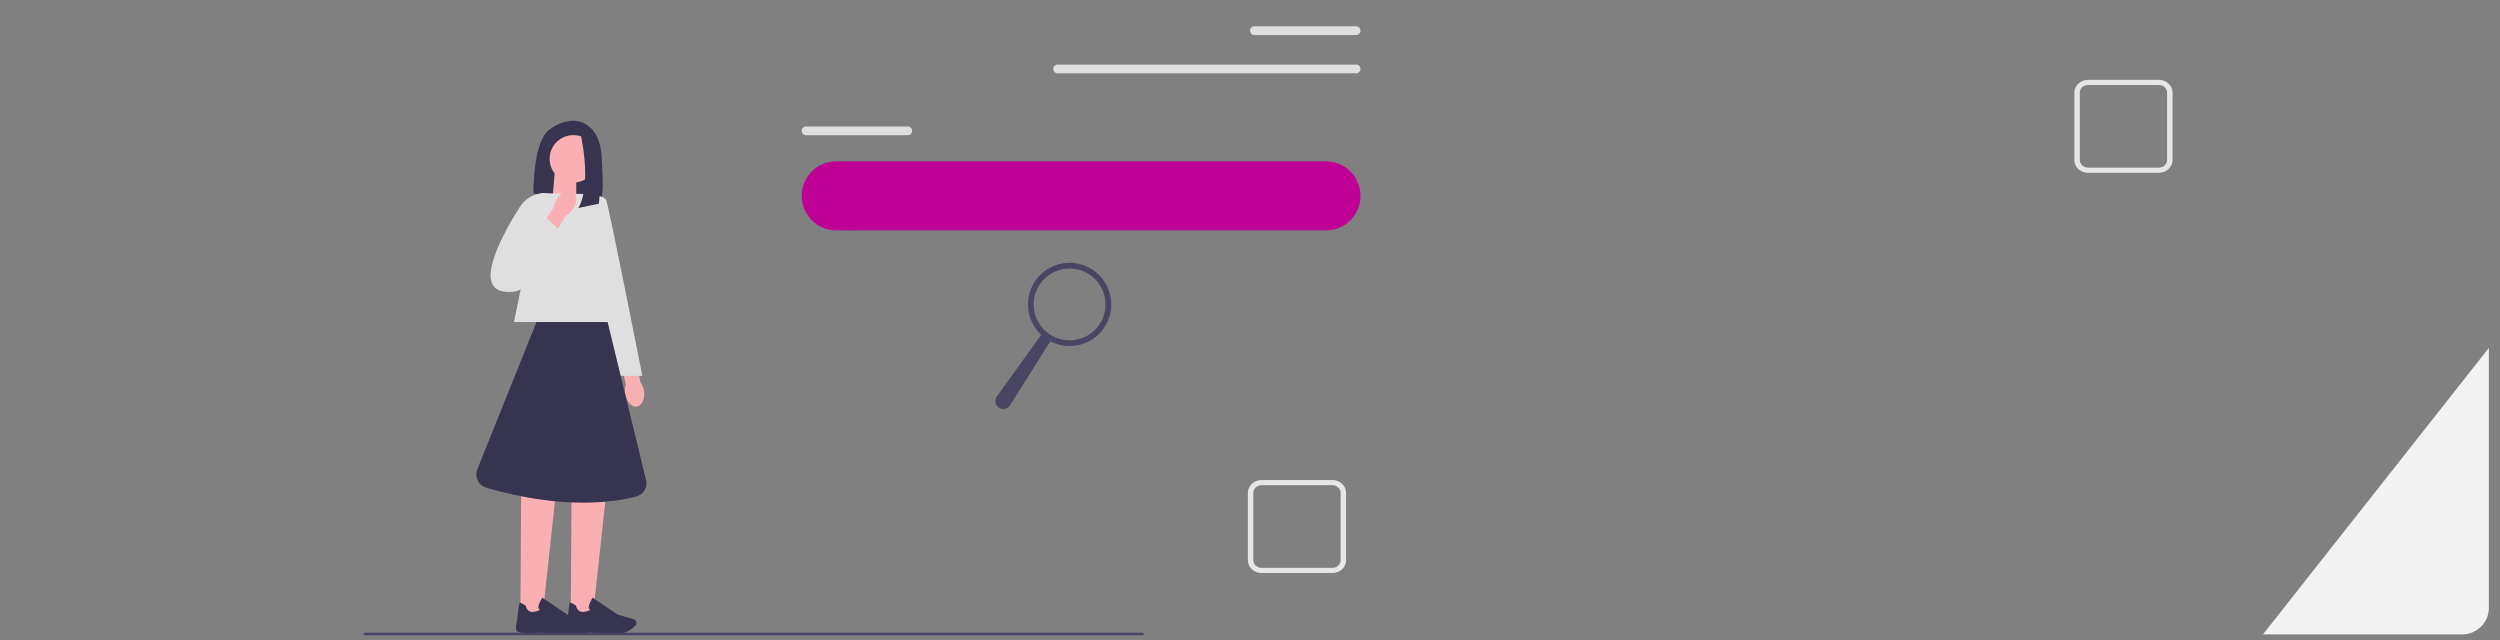 <?xml version="1.0" encoding="UTF-8" standalone="no"?>
<!-- Created with Inkscape (http://www.inkscape.org/) -->

<svg
   width="250"
   height="64"
   viewBox="0 0 66.146 16.933"
   version="1.1"
   id="svg1"
   xml:space="preserve"
   xmlns="http://www.w3.org/2000/svg"
   xmlns:svg="http://www.w3.org/2000/svg"><rect x="0" y="0" width="66.146" height="16.933" fill="#808080" stroke="none"/><defs
     id="defs1" /><g
     id="layer1"><g
       id="g1"
       transform="matrix(0.031,0,0,0.031,29.553,0.535)"><path
         d="m 1170.907,279.707 v 221.81 a 22.717,22.717 0 0 1 -22.69,22.69 H 978.077 l 1.58,-2 189.25,-239.96 z"
         fill="#f2f2f2"
         id="path1" /><path
         d="m 123.383,471.803 h 60.529 a 11.654,11.032 0 0 0 11.64,-11.018 v -57.296 a 11.654,11.032 0 0 0 -11.64,-11.018 h -60.529 a 11.654,11.032 0 0 0 -11.64,11.018 v 57.296 a 11.654,11.032 0 0 0 11.64,11.018 z m 60.529,-74.926 a 6.991,6.618 0 0 1 6.984,6.611 v 57.296 a 6.991,6.618 0 0 1 -6.984,6.611 h -60.529 a 6.991,6.618 0 0 1 -6.984,-6.611 v -57.296 a 6.991,6.618 0 0 1 6.984,-6.611 z M 828.781,130.231 h 60.529 a 11.654,11.032 0 0 0 11.64,-11.018 V 61.916 a 11.654,11.032 0 0 0 -11.64,-11.018 h -60.529 a 11.654,11.032 0 0 0 -11.64,11.018 v 57.296 a 11.654,11.032 0 0 0 11.64,11.018 z m 60.529,-74.926 a 6.991,6.618 0 0 1 6.984,6.611 v 57.296 a 6.991,6.618 0 0 1 -6.984,6.611 h -60.529 a 6.991,6.618 0 0 1 -6.984,-6.611 V 61.916 a 6.991,6.618 0 0 1 6.984,-6.611 z"
         fill="#e6e6e6"
         id="path1-5"
         style="stroke-width:2.265" /><g
         id="g2"
         transform="matrix(-0.91,0,0,0.91,207.841,5.167)"><path
           d="m 733.52,89.21 c 0,0 -20.58,2.32 -21.91,34.19 -1.11,26.56 -3.37,41.36 7.44,46.9 3.86,1.98 8.4,2.15 12.53,0.8 l 44.1,-14.5 c 0,0 0.66,-47.8 -14.61,-59.42 -15.27,-11.62 -27.55,-7.97 -27.55,-7.97 z"
           fill="#36344e"
           id="path1-0" /><path
           fill="#faafb2"
           d="m 757.83,162.46 -22.32,7.34 v -32.13 h 20.25 z M 689.6,344.84 c -1.21,7.36 -6.12,12.64 -10.96,11.79 -4.85,-0.85 -7.79,-7.51 -6.58,-14.87 0.44,-2.95 1.61,-5.74 3.4,-8.13 l 5.53,-31.12 15.05,3.15 -7.05,30.34 c 0.93,2.87 1.14,5.9 0.61,8.84 z m 51.1,206.93 h -20.9 l -12.13,-111.7 h 32.32 z"
           id="path2" /><path
           d="m 699.44,569.72 c -2.2,0 -4.16,-0.05 -5.63,-0.19 -5.55,-0.51 -10.85,-4.61 -13.51,-7 a 3.788,3.788 0 0 1 -0.96,-4.27 3.787,3.787 0 0 1 2.45,-2.17 l 14.67,-4.19 23.76,-16.03 0.27,0.48 c 0.1,0.18 2.43,4.38 3.21,7.22 0.3,1.08 0.22,1.98 -0.23,2.68 -0.31,0.48 -0.75,0.76 -1.1,0.92 0.43,0.45 1.78,1.36 5.93,2.02 6.07,0.96 7.33,-5.32 7.39,-5.58 l 0.04,-0.21 0.18,-0.12 c 2.88,-1.86 4.66,-2.7 5.27,-2.52 0.38,0.11 1.02,0.31 2.74,17.41 0.17,0.54 1.38,4.47 0.56,8.24 -0.89,4.1 -18.78,2.69 -22.36,2.36 -0.1,0.01 -13.49,0.96 -22.67,0.96 h -0.01 z"
           fill="#36344e"
           id="path3" /><path
           fill="#faafb2"
           d="M 787.93,551.77 H 767.02 L 754.9,440.07 h 32.31 z"
           id="path4" /><path
           d="m 746.67,569.72 c -2.2,0 -4.16,-0.05 -5.63,-0.19 -5.55,-0.51 -10.85,-4.61 -13.51,-7 a 3.788,3.788 0 0 1 -0.96,-4.27 3.787,3.787 0 0 1 2.45,-2.17 l 14.67,-4.19 23.76,-16.03 0.27,0.48 c 0.1,0.18 2.43,4.38 3.21,7.22 0.3,1.08 0.22,1.98 -0.23,2.68 -0.31,0.48 -0.75,0.76 -1.1,0.92 0.43,0.45 1.78,1.36 5.93,2.02 6.07,0.96 7.33,-5.32 7.39,-5.58 l 0.04,-0.21 0.18,-0.12 c 2.89,-1.86 4.66,-2.7 5.27,-2.52 0.38,0.11 1.02,0.31 2.74,17.41 0.17,0.54 1.38,4.47 0.56,8.24 -0.89,4.1 -18.78,2.69 -22.36,2.36 -0.1,0.01 -13.49,0.96 -22.67,0.96 h -0.01 z"
           fill="#36344e"
           id="path5" /><path
           fill="#dfdfe0"
           d="M 793.94,277.42 H 692.37 l 36.51,-120.16 h 40.5 z"
           id="path6" /><path
           d="m 735.27,157.27 c 0,0 -25.23,-0.66 -27.88,5.98 -2.65,6.64 -33.86,164.65 -33.86,164.65 h 20.58 l 41.16,-170.62 z"
           fill="#dfdfe0"
           id="path7" /><circle
           cx="738.27"
           cy="124.32"
           r="22.24"
           fill="#faafb2"
           id="circle7" /><path
           d="m 732.19,97.51 c 0,0 -12.24,49.7 1.37,72.93 l -19.17,-4.07 c 0,0 -7.43,-54.39 7.51,-64.28 z m 40.64,179.91 H 706.17 L 669.7,427.11 c -0.67,6.32 3.34,12.22 9.48,13.87 20.01,5.36 68.03,12.95 140.7,-8.2 6.99,-2.03 10.96,-9.41 8.77,-16.36 z"
           fill="#36344e"
           id="path8" /><path
           d="m 745.88,157.26 20.73,-0.91 c 8.98,0.68 17.1,5.56 21.91,13.17 14.65,23.16 42.06,71.97 17.59,78.66 -32.26,8.81 -47.89,-40.24 -47.89,-40.24 z"
           fill="#dfdfe0"
           id="path9" /><path
           d="m 738.77,171.8 c -4.26,-6.12 -4.41,-13.33 -0.35,-16.1 4.07,-2.77 10.82,-0.04 15.08,6.08 1.74,2.42 2.84,5.24 3.22,8.2 l 17.71,26.18 -12.99,8.23 -16.08,-26.68 a 18.121,18.121 0 0 1 -6.59,-5.91 z"
           fill="#faafb2"
           id="path10" /><path
           fill="#dfdfe0"
           d="m 749.25,192.97 14.63,-13.46 28.93,26.93 -26.9,18.39 z"
           id="path11" /><path
           d="m 32.41,126.63 h 459.26 c 17.9,0 32.41,14.51 32.41,32.41 0,17.9 -14.51,32.41 -32.41,32.41 H 32.41 C 14.51,191.45 0,176.94 0,159.04 0,141.14 14.51,126.63 32.41,126.63 Z"
           fill="#bf0096"
           id="path12" /><path
           d="m 203.31,569.95 c 0,0.66 0.53,1.19 1.19,1.19 h 729.29 c 0.66,0 1.19,-0.53 1.19,-1.19 0,-0.66 -0.53,-1.19 -1.19,-1.19 H 204.5 c -0.66,0 -1.19,0.53 -1.19,1.19 z"
           fill="#484565"
           id="path13" /><path
           d="m 424.62,93.95 h 95.35 c 2.28,0 4.12,1.84 4.12,4.11 0,2.27 -1.84,4.11 -4.12,4.11 h -95.35 c -2.28,0 -4.12,-1.84 -4.12,-4.11 0,-2.27 1.84,-4.11 4.12,-4.11 z M 4.12,0 h 95.35 c 2.28,0 4.12,1.84 4.12,4.11 0,2.27 -1.84,4.11 -4.12,4.11 H 4.12 A 4.1,4.1 0 0 1 0,4.11 C 0,1.84 1.84,0 4.12,0 Z m 0,35.91 h 279.87 c 2.28,0 4.12,1.84 4.12,4.12 0,2.27 -1.84,4.11 -4.12,4.11 H 4.12 C 1.84,44.14 0,42.3 0,40.03 a 4.12,4.12 0 0 1 4.12,-4.12 z"
           fill="#dfdfe0"
           id="path14" /><path
           d="m 233.77,260.88 c 0,21.56 17.48,39.04 39.04,39.04 6.53,0 12.68,-1.6 18.08,-4.43 l 37.83,60 c 2.32,3.67 7.27,4.59 10.75,1.99 3.25,-2.43 3.95,-7.01 1.58,-10.31 l -41.61,-57.75 c 7.63,-7.13 12.41,-17.28 12.41,-28.54 0,-21.56 -17.48,-39.04 -39.04,-39.04 -21.56,0 -39.04,17.48 -39.04,39.04 z m 5.36,0 c 0,-18.6 15.08,-33.69 33.69,-33.69 18.61,0 33.69,15.08 33.69,33.69 0,18.6 -15.08,33.69 -33.69,33.69 -18.6,0 -33.69,-15.08 -33.69,-33.69 z"
           fill="#484662"
           id="path15" /></g></g></g></svg>
